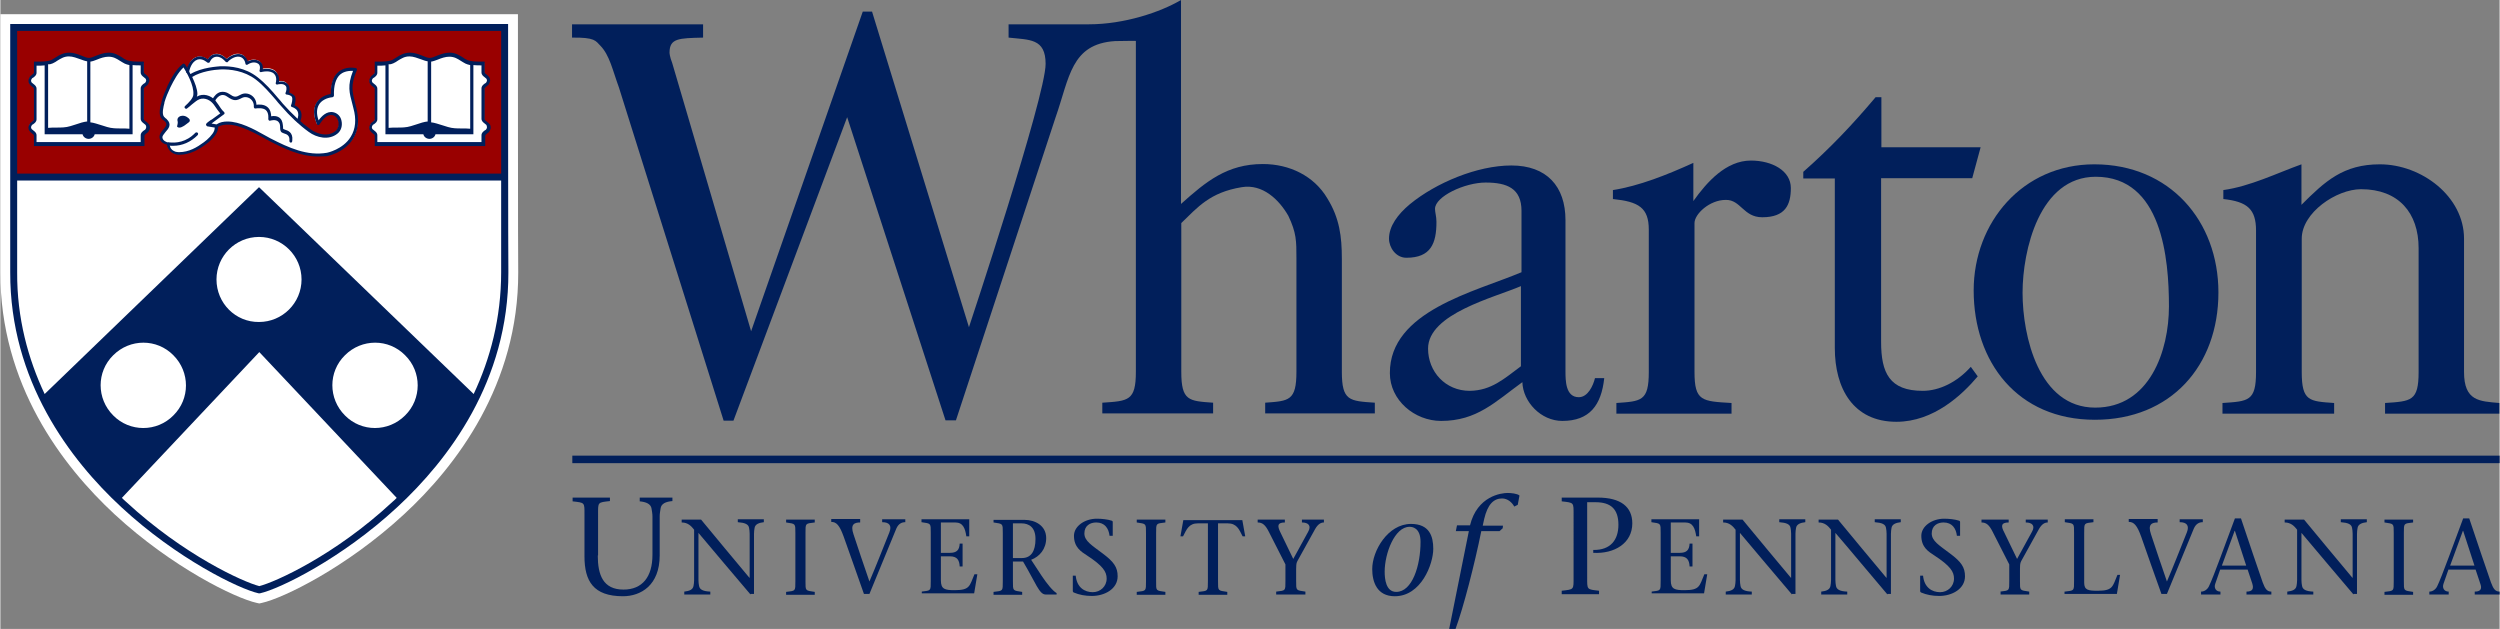 <?xml version="1.0" encoding="UTF-8"?>
<svg width="318px" height="80px" xmlns="http://www.w3.org/2000/svg" xmlns:xlink="http://www.w3.org/1999/xlink" version="1.1" id="Layer_1" x="0px" y="0px" viewBox="0 0 863.9 217.4" style="enable-background:new 0 0 863.9 217.4;" xml:space="preserve">
<rect x="0" y="0" width="863.9" height="217.4" fill="#808080" stroke="none"/>
<style type="text/css">
	.st0{fill:#011F5B;}
	.st1{fill:#FFFFFF;}
	.st2{fill:#990000;}
</style>
<polygon class="st0" points="863.9,160.1 197.7,160.1 197.7,157.5 863.9,157.5 863.9,160.1 "></polygon>
<path class="st0" d="M206.5,192c0,6.7,1.8,11.8,8.9,11.8c6.5,0,10-4.4,10-12v-13.3c0-1-0.2-1.8-0.3-2.6c-0.2-1.7-1.9-2.4-4.1-2.6  V172h11.3v1.2c-2.3,0.2-3.9,0.9-4.1,2.6c-0.1,0.8-0.3,1.6-0.3,2.6V192c0,10.3-6.5,14.1-12.7,14.1c-10.2,0-13.3-5.2-13.3-13.8V178  c0-4.4,0.2-4.2-4.1-4.7V172h12.9v1.2c-4.3,0.5-4.1,0.3-4.1,4.7V192L206.5,192L206.5,192z"></path>
<path class="st0" d="M259.3,205.5c-5.9-6.9-12-14.2-18-21.3v16.3c0,0.8,0.1,1.4,0.2,2c0.2,1.3,1.4,1.9,3.9,2v1h-9v-1  c1.8-0.2,3-0.7,3.2-2c0.1-0.6,0.2-1.2,0.2-2v-17.4c-1-1.3-2.2-2.5-4.3-2.5v-1h6.7c5.5,6.7,11.2,13.5,16.7,20.1h0.1v-15.2  c0-0.8-0.1-1.4-0.2-2c-0.2-1.3-1.4-1.8-3.9-2v-1h9v1c-1.7,0.2-3,0.7-3.2,2c-0.1,0.6-0.2,1.2-0.2,2v20.8H259.3L259.3,205.5  L259.3,205.5z"></path>
<path class="st0" d="M278.3,200.9c0,3.4-0.1,3.2,3.2,3.7v1h-9.9v-1c3.3-0.4,3.2-0.2,3.2-3.7v-16.6c0-3.4,0.1-3.2-3.2-3.7v-1h9.9v1  c-3.3,0.4-3.2,0.2-3.2,3.7V200.9L278.3,200.9L278.3,200.9z"></path>
<path class="st0" d="M297.2,180.6c-2,0-3.5,0.6-2.3,4.1c1.4,4.4,3.6,10.7,5.5,16.3c2.4-5.6,4.6-11.3,6.9-17c0.9-2.3,0-3.5-2.5-3.5  v-1h8v1c-1.1,0-2.3,0.4-3.1,2.2c-3.1,7.6-6.2,15.1-9.3,22.6h-1.9c-2.2-6.4-4.8-13.5-7-19.8c-1.4-3.9-2.5-5.1-4.3-5.1v-1h10V180.6  L297.2,180.6L297.2,180.6z"></path>
<path class="st0" d="M318.4,204.5c3.3-0.4,3.2-0.2,3.2-3.7v-16.6c0-3.4,0.1-3.2-3.2-3.7v-1h16.5v5.9h-1c-0.4-2.7-1.1-4.8-3.8-4.8h-5  v10.5h3.1c2.3,0,3.3-0.9,3.4-3.2h1v7.9h-1c-0.1-2.2-0.9-3.5-3.4-3.5h-3.1v8.3c0,3.1,1.4,3.4,4.8,3.4c5.3,0,5.1-1.5,6.8-5.5h1  l-1.1,6.6h-18.1V204.5L318.4,204.5L318.4,204.5z"></path>
<path class="st0" d="M343.3,179.7H354c3.7,0,7.5,2,7.5,6.3c0,3.8-2.3,6.4-5.2,7.5l3.6,5.5c1.8,2.7,3.9,5.3,5.2,6v0.5h-3.8  c-2.2,0-3.4-4-7.8-11.4H350v6.8c0,3.4-0.1,3.2,3.2,3.7v1h-9.9v-1c3.3-0.4,3.2-0.2,3.2-3.7v-16.6c0-3.4,0.1-3.2-3.2-3.7V179.7  L343.3,179.7L343.3,179.7z M350,192.9h3.1c3.2,0,4.7-2.4,4.7-6.6c0-4-2.2-5.4-4.9-5.4H350V192.9L350,192.9L350,192.9z"></path>
<path class="st0" d="M383.4,185.2c-0.3-2.6-1.7-4.6-4.6-4.6c-2.1,0-4.1,1.1-4.1,3.8c0,2.6,2.6,4.1,6.3,6.9c3.9,2.9,5.2,4.8,5.2,7.9  c0,4.4-4.5,6.8-8.9,6.8c-2.4,0-4.4-0.4-6.3-1.2c-0.1-0.1-0.3-0.2-0.3-0.5v-5.3h1c0.4,4.1,3.1,5.7,5.9,5.7c2.6,0,4.8-2,4.8-4.7  c0-2.4-1.3-4.4-6.8-8c-2-1.3-4.5-2.8-4.5-6.8c0-3.3,3.7-5.9,7.9-5.9c1.6,0,3.7,0.2,5.2,0.7c0.2,0.1,0.3,0.2,0.3,0.4v4.8H383.4  L383.4,185.2L383.4,185.2z"></path>
<path class="st0" d="M399.5,200.9c0,3.4-0.2,3.2,3.2,3.7v1h-9.9v-1c3.3-0.4,3.2-0.2,3.2-3.7v-16.6c0-3.4,0.1-3.2-3.2-3.7v-1h9.9v1  c-3.3,0.4-3.2,0.2-3.2,3.7V200.9L399.5,200.9L399.5,200.9z"></path>
<path class="st0" d="M420.9,200.9c0,3.4-0.1,3.2,3.2,3.7v1h-9.9v-1c3.3-0.4,3.2-0.2,3.2-3.7v-20H414c-3.2,0-3.9,2-5.2,4.5h-0.9  l1-5.6h20.4l1,5.6h-0.9c-1.2-2.4-2-4.5-5.2-4.5h-3.3V200.9L420.9,200.9L420.9,200.9z"></path>
<path class="st0" d="M441,204.5c3.3-0.4,3.2-0.2,3.2-3.7v-5.7l-5.7-11.2c-1.2-2.4-2.2-3.3-3.9-3.3v-1h9.4v1c-2.8,0-2.5,1.4-1.6,3.3  l4.5,9.3l5.1-9.3c1.3-2.2,0.1-3.3-2.1-3.3v-1h7.6v1c-1,0-2,0.5-3,2.2l-6.2,11.2c-0.4,0.7-0.4,1.8-0.4,2.7v4.1c0,3.4-0.1,3.2,3.2,3.7  v1H441V204.5L441,204.5L441,204.5z"></path>
<path class="st0" d="M474.2,196.7c0-6.3,5.4-15.6,13.4-15.6c6.4,0,7.7,4.3,7.7,8.6c0,5.3-4.2,16.4-13.3,16.4  C475.8,206.1,474.2,201.1,474.2,196.7L474.2,196.7L474.2,196.7z M490.9,187.3c0-5-3-5.2-3.8-5.2c-5.2,0-8.6,9.3-8.6,15.5  c0,2.5,0.4,7,4,7C488,204.6,490.9,195.6,490.9,187.3L490.9,187.3L490.9,187.3z"></path>
<path class="st0" d="M519.3,182.6l-1.1,1h-6.3c-2.3,11.4-6.2,26.5-8.9,33.8h-2.2l6.8-33.8h-4.5l0.4-2h4.5  c2.5-10.2,10.9-11.2,13-11.2c1.1,0,3.4,0.2,4.1,0.9l-0.6,3.2l-1.2,0.6c-0.7-1.3-2.2-2.8-4.2-2.8c-2.9,0-5,2-6.2,7.1l-0.5,2.3h7  L519.3,182.6L519.3,182.6L519.3,182.6z"></path>
<path class="st0" d="M548.5,199.5c0,4.4-0.2,4.2,4.1,4.7v1.2h-12.9v-1.2c4.3-0.5,4.1-0.3,4.1-4.7V178c0-4.4,0.2-4.2-4.1-4.7V172  h12.5c7.9,0,11.9,3.2,11.9,8.9c0,6.9-6.2,10.6-13.5,10.2v-1c6,0.1,8.7-3.5,8.7-8.7c0-5.4-2.6-7.8-7.9-7.8h-2.9V199.5L548.5,199.5  L548.5,199.5z"></path>
<path class="st0" d="M570.7,204.5c3.3-0.4,3.2-0.2,3.2-3.7v-16.6c0-3.4,0.1-3.2-3.2-3.7v-1h16.5v5.9h-1c-0.4-2.7-1.1-4.8-3.8-4.8h-5  v10.5h3.1c2.3,0,3.3-0.9,3.4-3.2h1v7.9h-1c-0.1-2.2-0.9-3.5-3.4-3.5h-3.1v8.3c0,3.1,1.4,3.4,4.8,3.4c5.3,0,5.1-1.5,6.8-5.5h1  l-1.1,6.6h-18.1V204.5L570.7,204.5L570.7,204.5z"></path>
<path class="st0" d="M619.3,205.5c-5.9-6.9-12-14.2-18-21.3v16.3c0,0.8,0.1,1.4,0.2,2c0.2,1.3,1.4,1.9,3.9,2v1h-9v-1  c1.8-0.2,3-0.7,3.2-2c0.1-0.6,0.2-1.2,0.2-2v-17.4c-1-1.3-2.2-2.5-4.3-2.5v-1h6.7c5.5,6.7,11.2,13.5,16.7,20.1h0.1v-15.2  c0-0.8-0.1-1.4-0.2-2c-0.2-1.3-1.4-1.8-3.9-2v-1h9v1c-1.7,0.2-3,0.7-3.2,2c-0.1,0.6-0.2,1.2-0.2,2v20.8H619.3L619.3,205.5  L619.3,205.5z"></path>
<path class="st0" d="M652.3,205.5c-5.9-6.9-11.9-14.2-18-21.3v16.3c0,0.8,0.1,1.4,0.2,2c0.2,1.3,1.4,1.9,3.9,2v1h-9v-1  c1.8-0.2,3-0.7,3.2-2c0.1-0.6,0.2-1.2,0.2-2v-17.4c-1-1.3-2.2-2.5-4.3-2.5v-1h6.7c5.5,6.7,11.2,13.5,16.7,20.1h0.1v-15.2  c0-0.8-0.1-1.4-0.2-2c-0.2-1.3-1.4-1.8-3.9-2v-1h9v1c-1.7,0.2-3,0.7-3.2,2c-0.1,0.6-0.2,1.2-0.2,2v20.8H652.3L652.3,205.5  L652.3,205.5z"></path>
<path class="st0" d="M676.3,185.2c-0.3-2.6-1.7-4.6-4.6-4.6c-2.1,0-4.1,1.1-4.1,3.8c0,2.6,2.6,4.1,6.3,6.9c3.9,2.9,5.2,4.8,5.2,7.9  c0,4.4-4.5,6.8-8.9,6.8c-2.4,0-4.4-0.4-6.3-1.2c-0.1-0.1-0.3-0.2-0.3-0.5v-5.3h1c0.4,4.1,3.1,5.7,5.9,5.7c2.6,0,4.8-2,4.8-4.7  c0-2.4-1.3-4.4-6.8-8c-2-1.3-4.5-2.8-4.5-6.8c0-3.3,3.7-5.9,7.9-5.9c1.6,0,3.7,0.2,5.2,0.7c0.2,0.1,0.3,0.2,0.3,0.4v4.8H676.3  L676.3,185.2L676.3,185.2z"></path>
<path class="st0" d="M691.2,204.5c3.3-0.4,3.2-0.2,3.2-3.7v-5.7l-5.7-11.2c-1.2-2.4-2.2-3.3-3.9-3.3v-1h9.4v1  c-2.8,0-2.6,1.4-1.6,3.3l4.5,9.3l5.1-9.3c1.3-2.2,0.1-3.3-2.1-3.3v-1h7.6v1c-1,0-2,0.5-3,2.2l-6.2,11.2c-0.4,0.7-0.4,1.8-0.4,2.7  v4.1c0,3.4-0.1,3.2,3.2,3.7v1h-9.9V204.5L691.2,204.5L691.2,204.5z"></path>
<path class="st0" d="M713.6,204.5c3.3-0.4,3.2-0.2,3.2-3.7v-16.6c0-3.4,0.1-3.2-3.2-3.7v-1h9.9v1c-3.3,0.4-3.2,0.2-3.2,3.7v17.2  c0,2.6,1.4,2.8,4.7,2.8c5.3,0,5.1-1.5,6.8-5.5h0.9l-1.1,6.6h-18.1V204.5L713.6,204.5L713.6,204.5z"></path>
<path class="st0" d="M745.7,180.6c-2,0-3.5,0.6-2.3,4.1c1.4,4.4,3.6,10.7,5.5,16.3c2.4-5.6,4.6-11.3,6.9-17c0.9-2.3,0-3.5-2.5-3.5  v-1h8v1c-1.1,0-2.3,0.4-3.1,2.2c-3.1,7.6-6.2,15.1-9.3,22.6h-1.9c-2.3-6.4-4.8-13.5-7-19.8c-1.4-3.9-2.5-5.1-4.3-5.1v-1h10V180.6  L745.7,180.6L745.7,180.6z"></path>
<path class="st0" d="M767.3,196.9l-1.7,4.9c-0.5,1.4,0.2,2.7,1.8,2.7v1h-6.7v-1c1,0,2.1-0.6,2.7-1.8c1.6-3.2,5.9-15.3,9-23.5h2.1  c2.5,7.4,6.3,18.8,7.5,22.1c0.8,2.1,1.4,3.2,3,3.2v1h-8.6v-1c2.3,0,2.5-1.2,2-2.8l-1.6-4.8H767.3L767.3,196.9L767.3,196.9z   M776.3,195.5l-3.9-12h-0.1l-4.4,12H776.3L776.3,195.5L776.3,195.5z"></path>
<path class="st0" d="M813.4,205.5c-5.9-6.9-12-14.2-18-21.3v16.3c0,0.8,0.1,1.4,0.2,2c0.2,1.3,1.4,1.9,3.9,2v1h-9v-1  c1.8-0.2,3-0.7,3.2-2c0.1-0.6,0.2-1.2,0.2-2v-17.4c-1-1.3-2.2-2.5-4.3-2.5v-1h6.7c5.5,6.7,11.2,13.5,16.7,20.1h0.1v-15.2  c0-0.8-0.1-1.4-0.2-2c-0.2-1.3-1.4-1.8-3.9-2v-1h9v1c-1.7,0.2-3,0.7-3.2,2c-0.1,0.6-0.2,1.2-0.2,2v20.8H813.4L813.4,205.5  L813.4,205.5z"></path>
<path class="st0" d="M830.8,200.9c0,3.4-0.1,3.2,3.2,3.7v1h-9.9v-1c3.3-0.4,3.2-0.2,3.2-3.7v-16.6c0-3.4,0.1-3.2-3.2-3.7v-1h9.9v1  c-3.3,0.4-3.2,0.2-3.2,3.7V200.9L830.8,200.9L830.8,200.9z"></path>
<path class="st0" d="M846.2,196.9l-1.7,4.9c-0.5,1.4,0.2,2.7,1.8,2.7v1h-6.7v-1c1,0,2.1-0.6,2.7-1.8c1.6-3.2,5.9-15.3,9-23.5h2.1  c2.5,7.4,6.3,18.8,7.5,22.1c0.8,2.1,1.4,3.2,3,3.2v1h-8.6v-1c2.3,0,2.5-1.2,1.9-2.8l-1.6-4.8H846.2L846.2,196.9L846.2,196.9z   M855.2,195.5l-3.9-12h-0.1l-4.4,12H855.2L855.2,195.5L855.2,195.5z"></path>
<path class="st1" d="M178.9,4.9H0c0,0,0,88.7,0,89.2c-0.1,38.8,21.4,66.9,39.5,83.7c19.9,18.4,41.8,29,49.1,30.6l0.9,0.2l0.9-0.2  c7.3-1.6,29.2-12.2,49.1-30.6c18.1-16.7,39.6-44.9,39.5-83.7C178.9,93,178.9,4.9,178.9,4.9L178.9,4.9z"></path>
<path class="st2" d="M167.9,42.3L167.9,42.3c0.3,0.2,0.5,0.4,0.7,0.7c0.2,0.3,0.3,0.7,0.3,1c0,0.4-0.1,0.7-0.3,1  c-0.2,0.3-0.5,0.5-0.7,0.7c-0.4,0.3-0.8,0.6-0.8,1.1V50l-18.8,0l-18.8,0v-3.2c0-0.5-0.4-0.8-0.8-1.1c-0.3-0.2-0.5-0.4-0.7-0.7  c-0.2-0.3-0.3-0.7-0.3-1c0-0.4,0.1-0.7,0.3-1c0.2-0.3,0.5-0.5,0.7-0.7c0.4-0.3,0.8-0.6,0.8-1.1V30.7c0-0.5-0.4-0.8-0.8-1.1  c-0.3-0.2-0.5-0.4-0.7-0.7c-0.2-0.3-0.3-0.7-0.3-1c0-0.4,0.1-0.7,0.3-1c0.2-0.3,0.5-0.5,0.7-0.7c0.4-0.3,0.8-0.6,0.8-1.1v-3.3h0.5  c2.2,0,4.1,0,5.5-0.6c0.5-0.2,1.1-0.6,1.6-0.9c1.1-0.7,2.5-1.5,4.4-1.5c1.6,0,3,0.6,4.3,1.1c0.9,0.4,1.8,0.7,2.4,0.7h0.3  c0.6,0,1.5-0.3,2.4-0.7c1.3-0.5,2.7-1.1,4.3-1.1c1.9,0,3.3,0.8,4.4,1.5c0.5,0.3,1,0.7,1.6,0.9c1.3,0.6,3.3,0.6,5.5,0.6h0.5V25  c0,0.5,0.4,0.8,0.8,1.1c0.2,0.2,0.5,0.4,0.7,0.7c0.2,0.3,0.3,0.7,0.3,1c0,0.4-0.1,0.7-0.3,1c-0.2,0.3-0.5,0.5-0.7,0.7  c-0.4,0.3-0.8,0.6-0.8,1.1v10.4C167.1,41.6,167.5,41.9,167.9,42.3L167.9,42.3z M121.9,47.7c-2.9,4.6-8.5,5.8-8.7,5.8  c-1.1,0.2-2.2,0.3-3.4,0.3h0c-5.8,0-11.2-2.5-16.7-5.4c-0.6-0.3-1.3-0.7-2-1.1c-3.5-1.9-8.4-4.6-12.5-4.6c-1.2,0-2.3,0.2-3.4,0.8  L75,43.6l0,0.2c0,0.5-0.1,1.1-0.3,1.5c-0.7,1.8-2.8,3.6-3.9,4.4c-2.4,1.7-5.4,3.5-9,3.5c-0.6,0-1.1-0.1-1.5-0.2  c-0.7-0.2-1.2-0.6-1.6-1.2c-0.2-0.3-0.4-0.6-0.5-0.9c-0.1-0.3-0.2-0.5-0.2-0.8l0-0.2l-0.2-0.1c-1.4-0.4-2.3-1.4-2.3-2.5  c0-0.9,0.6-1.6,1.2-2.3c1-1.1,1.8-2.1,0.4-3.4c-0.1-0.1-0.3-0.2-0.4-0.3c-0.2-0.1-0.4-0.3-0.5-0.5c-1.2-1.3-0.5-3.9-0.1-5.5l0-0.2  c0.5-1.7,1.1-3.5,2.1-5.4c1.3-2.6,2.9-5.6,5.1-7.4c0,0,0.1-0.1,0.2,0c0.1,0,0.1,0,0.1,0.1c0,0.1,0.3,0.4,0.6,1l0.4,0.6l0.2-0.7  c0.6-1.9,1.6-3.1,3-3.6c1.5-0.5,2.9,0.2,3.6,0.7l0.3,0.2l0.2-0.3c0.4-0.7,1.3-1.6,2.7-1.7c1.5-0.1,2.8,1,3.4,1.6l0.2,0.2l0.2-0.2  c0.7-0.6,2.4-1.9,4.2-1.6c1.7,0.2,2.3,1.7,2.5,2.3l0.1,0.4l0.4-0.2c0.8-0.4,2.3-0.9,3.8,0c0.9,0.6,1,1.6,1,2.3l0,0.4l0.4-0.1  c1.1-0.2,3.1-0.3,4.3,0.9c0.9,1,1,2.2,0.9,3.1l-0.1,0.4l0.4-0.1c1-0.1,2.2,0,2.9,1.1c0.5,0.7,0.3,1.8,0.1,2.3L99.3,32l0.3,0.1  c0.6,0.1,1.5,0.5,1.8,1.3c0.2,0.6,0.1,1.6-0.2,2.7l-0.1,0.3l0.3,0.1c0.5,0.2,1.4,0.7,1.8,1.6c0.5,0.9,0.4,2.1-0.1,3.4l-0.1,0.2  l0.2,0.2c1.2,1.1,2.5,2.1,3.7,3c2.5,1.8,6.4,2.8,9,0.6c1-0.8,1.4-2.3,1.1-3.7c-0.3-1.2-1.1-2.1-2.3-2.4c-2-0.4-3.6,1.5-4.9,3.4  c0,0.1-0.1,0.1-0.2,0.1c-0.1,0-0.1-0.1-0.2-0.1c-1.2-2.8-1.2-5.2-0.2-7c0.9-1.5,2.7-2.6,4.8-2.9l0.3,0l0-0.3c0-3.4,0.8-5.8,2.4-7.3  c1-0.9,2.8-1.9,5.8-1.5c0.1,0,0.1,0,0.1,0.1c0,0.1,0,0.1,0,0.2c-2.2,5.4-1.7,7.4-0.5,11.8c0.1,0.4,0.2,0.8,0.3,1.2l0,0  C124,41.2,123.7,44.8,121.9,47.7L121.9,47.7z M50.1,42.3L50.1,42.3c0.3,0.2,0.5,0.4,0.7,0.7c0.2,0.3,0.3,0.7,0.3,1  c0,0.4-0.1,0.7-0.3,1c-0.2,0.3-0.5,0.5-0.7,0.7c-0.4,0.3-0.8,0.6-0.8,1.1V50l-18.8,0l-18.8,0v-3.2c0-0.5-0.4-0.8-0.8-1.1  c-0.3-0.2-0.5-0.4-0.7-0.7c-0.2-0.3-0.3-0.7-0.3-1c0-0.4,0.1-0.7,0.3-1c0.2-0.3,0.5-0.5,0.7-0.7c0.4-0.3,0.8-0.6,0.8-1.1V30.7  c0-0.5-0.4-0.8-0.8-1.1c-0.3-0.2-0.5-0.4-0.7-0.7c-0.2-0.3-0.3-0.7-0.3-1c0-0.4,0.1-0.7,0.3-1c0.2-0.3,0.5-0.5,0.7-0.7  c0.4-0.3,0.8-0.6,0.8-1.1v-3.3h0.5c2.2,0,4.1,0,5.5-0.6c0.5-0.2,1.1-0.6,1.6-0.9c1.1-0.7,2.5-1.5,4.4-1.5c1.6,0,3,0.6,4.3,1.1  c0.9,0.4,1.8,0.7,2.4,0.7h0.3c0.6,0,1.5-0.3,2.4-0.7c1.3-0.5,2.7-1.1,4.3-1.1c1.9,0,3.3,0.8,4.4,1.5c0.5,0.3,1,0.7,1.6,0.9  c1.3,0.6,3.3,0.6,5.5,0.6h0.5V25c0,0.5,0.4,0.8,0.8,1.1c0.2,0.2,0.5,0.4,0.7,0.7c0.2,0.3,0.3,0.7,0.3,1c0,0.4-0.1,0.7-0.3,1  c-0.2,0.3-0.5,0.5-0.7,0.7c-0.4,0.3-0.8,0.6-0.8,1.1v10.4C49.3,41.6,49.7,41.9,50.1,42.3L50.1,42.3z M4.5,9.6c0,0,0.2,51.8,0,51.6  l169.9,0c0-24.3,0-51.6,0-51.6H4.5L4.5,9.6z"></path>
<path class="st0" d="M63,40c0.6,0,1.2,0.2,1.7,0.6c0.2,0.2,0.4,0.3,0.5,0.4c0.4,0.4,0.4,1-0.1,1.3c-0.4,0.3-0.9,0.7-1.2,0.9  c-0.7,0.5-1.9,1.3-2.7,0.7c-0.4-0.3,0.4-0.9,0-2.3C61.1,40.5,62.2,40,63,40L63,40z"></path>
<path class="st0" d="M63.3,23.3c-1.9,1.8-3.3,4.4-4.5,6.8c-0.9,1.9-1.6,3.6-2.1,5.3l0,0.2c-0.3,1.2-1,3.8-0.1,4.8  c0.1,0.1,0.3,0.2,0.4,0.4c0.2,0.1,0.3,0.2,0.5,0.4c1.9,1.8,0.6,3.3-0.4,4.4c-0.5,0.7-1.1,1.3-1.1,1.8c0,1.3,1.6,1.8,2.1,1.9  c0.2,0.1,0.4,0.2,0.4,0.5c0,0.4,0.1,0.7,0.2,1c0.1,0.3,0.2,0.5,0.4,0.7c0.3,0.4,0.8,0.7,1.3,0.9c0.4,0.1,0.8,0.2,1.3,0.2  c3.5,0,6.3-1.7,8.6-3.4c1.4-1,3.1-2.7,3.6-4c0.1-0.4,0.2-0.7,0.2-1.1l-2.4-0.4c0,0,0,0-0.1,0c-0.3-0.1-0.4-0.3-0.5-0.5  c-0.1-0.5,0.4-0.8,1.2-1.4c0.3-0.2,0.5-0.4,0.8-0.5c1.3-0.9,2.3-1.7,2.9-2.1c-0.7-0.8-1.2-1.6-1.7-2.3c-0.4-0.6-0.7-1-1-1.3  c-1.2-1.3-3.3-2.1-5.1-1c-0.7,0.4-1.3,1-2,1.5c-0.5,0.5-1.1,0.9-1.7,1.4c-0.2,0.2-0.5,0.1-0.7-0.1c-0.2-0.2-0.2-0.5,0-0.7  c0.1-0.1,0.2-0.2,0.3-0.3c0.8-0.7,2.6-2.5,2.6-3.7C67,29.5,64.3,24.9,63.3,23.3L63.3,23.3z M78.5,42c4.2,0,9.1,2.6,12.8,4.7  c0.7,0.4,1.4,0.8,2,1.1c6.4,3.3,12.8,6.2,19.6,5c0,0,5.5-1.1,8.2-5.5c1.7-2.7,2-6.1,0.9-10c-0.1-0.4-0.2-0.8-0.3-1.2  c-1.1-4.1-1.8-6.5,0.2-11.6c-2.3-0.1-3.7,0.6-4.5,1.3c-1.5,1.4-2.2,3.8-2.1,7.2c0,0.3-0.2,0.5-0.5,0.6c-2.1,0.2-3.9,1.2-4.7,2.6  c-0.8,1.4-0.9,3.2-0.1,5.4c1-1.4,2.8-3.3,5.1-2.8c1.4,0.3,2.5,1.4,2.8,2.9c0.4,1.7-0.1,3.5-1.4,4.5c-3,2.4-7.2,1.4-9.9-0.6  c-3.2-2.3-6.4-5.3-9.7-9.1c-0.6-0.7-1.2-1.3-1.7-2c-2.1-2.4-4.3-5-6.9-7c-4.1-3.1-8.9-3.6-12.2-3.5c-2.3,0.1-6.8,0.7-9.8,2.6  c0.9,1.9,1.8,4.2,1.8,5.9c0,0.3-0.1,0.6-0.2,0.9c2.2-1.3,4.8-0.4,6.3,1.2c0.3,0.4,0.7,0.9,1.1,1.5c0.6,0.9,1.2,1.9,2,2.6  c0.1,0.1,0.2,0.3,0.2,0.4c0,0.2-0.1,0.3-0.2,0.4c0,0-1.4,1-3.4,2.5c-0.3,0.2-0.5,0.4-0.8,0.6c0,0-0.1,0.1-0.1,0.1l1.7,0.3  C75.9,42.2,77.2,42,78.5,42L78.5,42z M109.8,54.1c-5.9,0-11.3-2.5-16.9-5.4c-0.6-0.3-1.3-0.7-2-1.1c-4.5-2.4-11.2-6.1-15.6-3.8  c0,0.6-0.1,1.1-0.3,1.6c-0.7,1.8-2.9,3.8-4,4.5c-2.4,1.8-5.5,3.6-9.2,3.6c-0.6,0-1.1-0.1-1.6-0.3c-0.7-0.2-1.3-0.7-1.8-1.3  c-0.2-0.3-0.4-0.6-0.6-1c-0.1-0.3-0.2-0.6-0.2-0.9C56,49.7,55,48.6,55,47.3c0-1,0.7-1.8,1.3-2.5c1.1-1.3,1.5-1.9,0.5-2.9  c-0.1-0.1-0.2-0.2-0.4-0.3c-0.2-0.1-0.4-0.3-0.6-0.5c-1.3-1.4-0.6-4.1-0.1-5.8l0-0.2c0.5-1.7,1.2-3.5,2.1-5.5  c1.3-2.7,2.9-5.6,5.2-7.5c0.1-0.1,0.3-0.1,0.4-0.1c0.2,0,0.3,0.1,0.4,0.2c0.1,0.1,1,1.5,1.9,3.4c4-2.4,9.6-2.6,10.3-2.7  c3.5-0.1,8.6,0.4,12.9,3.8c2.7,2.1,4.9,4.6,7,7.1c0.6,0.6,1.1,1.3,1.7,2c3.3,3.7,6.4,6.6,9.6,8.9c2.4,1.7,6.1,2.7,8.6,0.6  c0.9-0.7,1.3-2.1,1-3.4c-0.3-1.1-1-1.9-2-2.1c-1.8-0.4-3.3,1.4-4.5,3.2c-0.1,0.2-0.3,0.3-0.5,0.2c-0.2,0-0.4-0.1-0.4-0.3  c-1.2-2.9-1.3-5.4-0.2-7.3c1-1.6,2.8-2.8,5-3.1c0-3.5,0.8-6,2.5-7.5c1-0.9,2.9-2,6.1-1.5c0.2,0,0.3,0.1,0.4,0.3  c0.1,0.1,0.1,0.3,0,0.5c-2.2,5.3-1.6,7.2-0.5,11.6c0.1,0.4,0.2,0.8,0.3,1.2c1.1,4.3,0.8,7.9-1.1,10.9c-3,4.8-8.7,5.9-9,6  C112,54,110.9,54.1,109.8,54.1L109.8,54.1z"></path>
<path class="st0" d="M59.7,50.4c-0.5,0-1,0-1.6-0.1c-0.3,0-0.5-0.3-0.5-0.6c0-0.3,0.3-0.5,0.6-0.5c2.5,0.3,6,0,9.2-3.3  c0.2-0.2,0.5-0.2,0.8,0c0.2,0.2,0.2,0.5,0,0.8C65.8,49.1,62.9,50.4,59.7,50.4L59.7,50.4z"></path>
<path class="st0" d="M103,42.3c-0.1,0-0.1,0-0.2,0c-0.3-0.1-0.4-0.4-0.3-0.7c0.6-1.3,0.6-2.4,0.2-3.2c-0.6-1.1-1.9-1.4-1.9-1.4  c-0.1,0-0.3-0.1-0.3-0.3c-0.1-0.1-0.1-0.3,0-0.4c0.2-0.5,0.6-2,0.3-2.7c-0.2-0.6-1.4-0.9-1.8-0.9c-0.2,0-0.3-0.1-0.4-0.2  c-0.1-0.1-0.1-0.3,0-0.5c0.2-0.4,0.5-1.6,0.1-2.2c-0.8-1.2-2.9-0.6-2.9-0.6c-0.2,0.1-0.4,0-0.5-0.1c-0.1-0.1-0.2-0.3-0.1-0.5  c0,0,0.6-1.9-0.6-3.1c-1.4-1.4-4.3-0.6-4.4-0.6c-0.2,0.1-0.4,0-0.5-0.1c-0.1-0.1-0.2-0.3-0.1-0.5c0-0.1,0.5-1.6-0.5-2.3  c-1.7-1.1-3.6,0.3-3.6,0.3c-0.1,0.1-0.3,0.1-0.5,0.1c-0.2-0.1-0.3-0.2-0.3-0.4c0-0.1-0.3-2.1-2.1-2.4c-2-0.3-4,1.7-4,1.8  c-0.1,0.1-0.2,0.2-0.4,0.1c-0.1,0-0.3-0.1-0.4-0.2c0,0-1.4-1.8-3.1-1.7c-1.7,0.1-2.3,1.8-2.3,1.8c-0.1,0.2-0.2,0.3-0.4,0.3  c-0.2,0-0.3,0-0.5-0.1c0,0-1.7-1.6-3.4-1c-2.1,0.8-2.7,3.4-2.9,4.3l0,0c-0.1,0.3-0.3,0.4-0.6,0.4c-0.3-0.1-0.4-0.3-0.4-0.6l0,0  c0.2-1,0.9-4,3.6-5c1.6-0.6,3.1,0.2,3.9,0.8c0.4-0.7,1.3-1.8,2.9-1.8c1.7-0.1,3,1.1,3.6,1.7c0.8-0.7,2.6-1.9,4.5-1.7  c1.6,0.2,2.5,1.5,2.8,2.5c0.9-0.4,2.5-1,4.1,0c1.1,0.7,1.2,1.9,1.1,2.7c1.1-0.2,3.3-0.3,4.6,1c1.1,1.1,1.1,2.5,1,3.3  c0.9-0.1,2.4-0.1,3.3,1.2c0.5,0.8,0.4,1.9,0.2,2.6c0.7,0.2,1.7,0.6,2.1,1.5c0.3,0.9,0,2.2-0.2,2.9c0.6,0.2,1.5,0.8,2,1.8  c0.6,1.1,0.5,2.5-0.2,4.1C103.3,42.2,103.2,42.3,103,42.3L103,42.3z"></path>
<path class="st0" d="M100.4,49.3C100.4,49.3,100.4,49.3,100.4,49.3c-0.3,0-0.5-0.3-0.5-0.6c0.2-1.9-0.9-2.3-1.9-2.6  c-0.3-0.1-0.5-0.2-0.7-0.3c-0.5-0.3-0.6-1-0.6-1.6c0-0.7,0-1.5-0.6-2.1c-0.9-1-2.8-0.4-2.8-0.4c-0.2,0.1-0.4,0-0.5-0.1  c-0.1-0.1-0.2-0.3-0.2-0.5c0,0,0.3-2.1-0.9-3.1c-1-0.8-2.9-0.6-3.5-0.5c-0.2,0-0.3,0-0.4-0.1c-0.1-0.1-0.2-0.3-0.2-0.4  c0.1-1.3-0.4-2.3-1.4-3c-0.8-0.5-1.8-0.6-2.6-0.2c-2.1,1.1-2.9,1.2-5.2-0.4c-0.7-0.5-1.4-0.7-2.1-0.5c-0.8,0.2-1.6,1-2.2,2.1  c-0.1,0.2-0.4,0.4-0.7,0.2c-0.2-0.1-0.4-0.4-0.2-0.7c0.7-1.4,1.7-2.4,2.9-2.7c1-0.2,2,0,2.9,0.6c1.9,1.3,2.3,1.3,4.1,0.3  c1.1-0.6,2.5-0.5,3.6,0.2c1.1,0.7,1.8,1.9,1.8,3.3c0.9-0.1,2.6-0.2,3.8,0.8c1.1,0.9,1.3,2.4,1.3,3.2c0.8-0.2,2.3-0.2,3.2,0.8  c0.8,0.9,0.8,2,0.9,2.8c0,0.3,0,0.7,0.1,0.8c0.1,0,0.3,0.1,0.5,0.2c1,0.3,2.9,0.9,2.6,3.7C100.9,49.1,100.7,49.3,100.4,49.3  L100.4,49.3z"></path>
<path class="st0" d="M50.4,44c0,0.2-0.1,0.4-0.2,0.6c-0.1,0.2-0.3,0.4-0.6,0.5c-0.5,0.4-1.1,0.8-1.1,1.7v2.3h-18h0h-18v-2.3  c0-0.9-0.6-1.3-1.1-1.7c-0.2-0.2-0.4-0.3-0.6-0.5c-0.1-0.2-0.2-0.4-0.2-0.6l0,0l0,0c0-0.2,0.1-0.4,0.2-0.6c0.1-0.2,0.3-0.4,0.6-0.5  c0.5-0.4,1.1-0.8,1.1-1.7V30.7c0-0.9-0.6-1.3-1.1-1.7c-0.2-0.2-0.4-0.3-0.6-0.5c-0.1-0.2-0.2-0.4-0.2-0.6l0,0l0,0  c0-0.2,0.1-0.4,0.2-0.6c0.1-0.2,0.3-0.4,0.6-0.5c0.5-0.4,1.1-0.8,1.1-1.7v-2.4c0,0,0,0,0.1,0c0.9,0,1.9,0,2.7-0.1v23.8h13.1  c0.2,0.9,1.1,1.6,2.1,1.6c1,0,1.9-0.7,2.1-1.6h13.1l0,0V22.5c0.9,0.1,1.8,0.1,2.7,0.1c0,0,0.1,0,0.1,0V25c0,0.9,0.6,1.3,1.1,1.7  c0.2,0.2,0.4,0.3,0.6,0.5c0.1,0.2,0.2,0.4,0.2,0.6v0v0c0,0.2-0.1,0.4-0.2,0.6c-0.1,0.2-0.3,0.4-0.6,0.5c-0.5,0.4-1.1,0.8-1.1,1.7  v10.4c0,0.9,0.6,1.3,1.1,1.7c0.2,0.2,0.4,0.3,0.6,0.5C50.4,43.5,50.4,43.7,50.4,44L50.4,44L50.4,44L50.4,44z M18.1,21.9  c0.6-0.3,1.2-0.6,1.7-1c1.2-0.7,2.2-1.4,3.9-1.4c1.4,0,2.8,0.6,4,1c0.8,0.3,1.6,0.6,2.3,0.7v20.8c0,0-0.1,0-0.1,0  c-1,0.1-2.4,0.5-4.1,1.1c-0.5,0.2-1.1,0.3-1.6,0.5c-1.6,0.5-3.2,0.5-4.8,0.5c-1,0-2,0-2.9,0.1v-22C17.1,22.3,17.6,22.1,18.1,21.9  L18.1,21.9z M33.4,20.6c1.2-0.5,2.6-1,4-1c1.7,0,2.8,0.7,3.9,1.4c0.5,0.3,1.1,0.7,1.7,1c0.5,0.2,1,0.4,1.6,0.5v22  c-0.9-0.1-1.9-0.1-2.9-0.1c-1.6,0-3.2,0-4.8-0.5c-0.5-0.2-1.1-0.3-1.6-0.5c-1.6-0.5-3.1-1-4.1-1.1c0,0,0,0-0.1,0V21.3  C31.9,21.2,32.6,20.9,33.4,20.6L33.4,20.6z M50.3,42c-0.4-0.3-0.7-0.5-0.7-0.9V30.7c0-0.3,0.2-0.5,0.7-0.9c0.3-0.2,0.6-0.4,0.8-0.8  c0.2-0.4,0.4-0.8,0.4-1.2c0-0.4-0.1-0.9-0.4-1.2c-0.2-0.3-0.5-0.6-0.8-0.8c-0.4-0.3-0.7-0.5-0.7-0.9v-3.6h-0.8l0,0  c-1.9,0-4,0-5.3-0.6c-0.5-0.2-1-0.5-1.5-0.9c-1.2-0.7-2.5-1.6-4.6-1.6c-1.6,0-3.1,0.6-4.4,1.1c-0.9,0.4-1.7,0.7-2.3,0.7h-0.1l0,0h0  l0,0h-0.1c-0.6,0-1.4-0.3-2.3-0.7c-1.3-0.5-2.8-1.1-4.4-1.1c-2,0-3.4,0.8-4.6,1.6c-0.5,0.3-1,0.6-1.5,0.9c-1.3,0.6-3.4,0.6-5.3,0.6  l0,0h-0.8V25c0,0.3-0.2,0.5-0.7,0.9c-0.3,0.2-0.6,0.4-0.8,0.8c-0.2,0.4-0.4,0.8-0.4,1.2c0,0.4,0.1,0.9,0.4,1.2  c0.2,0.3,0.5,0.6,0.8,0.8c0.4,0.3,0.7,0.5,0.7,0.9v10.4c0,0.3-0.2,0.5-0.7,0.9c-0.3,0.2-0.6,0.4-0.8,0.8c-0.2,0.4-0.4,0.8-0.4,1.2  c0,0.4,0.1,0.9,0.4,1.2c0.2,0.3,0.5,0.6,0.8,0.8c0.4,0.3,0.7,0.5,0.7,0.9v3.5l0,0h0v0l19.1,0l19.1,0v0h0l0,0v-3.5  c0-0.3,0.2-0.5,0.7-0.9c0.3-0.2,0.6-0.4,0.8-0.8c0.2-0.4,0.4-0.8,0.4-1.2c0-0.4-0.1-0.9-0.4-1.2C50.9,42.4,50.6,42.2,50.3,42  L50.3,42z"></path>
<path class="st0" d="M168.2,44c0,0.2-0.1,0.4-0.2,0.6c-0.1,0.2-0.3,0.4-0.6,0.5c-0.5,0.4-1.1,0.8-1.1,1.7v2.3h-18h0h-18v-2.3  c0-0.9-0.6-1.3-1.1-1.7c-0.2-0.2-0.4-0.3-0.6-0.5c-0.1-0.2-0.2-0.4-0.2-0.6v0v0c0-0.2,0.1-0.4,0.2-0.6c0.1-0.2,0.3-0.4,0.6-0.5  c0.5-0.4,1.1-0.8,1.1-1.7V30.7c0-0.9-0.6-1.3-1.1-1.7c-0.2-0.2-0.4-0.3-0.6-0.5c-0.1-0.2-0.2-0.4-0.2-0.6v0v0c0-0.2,0.1-0.4,0.2-0.6  c0.1-0.2,0.3-0.4,0.6-0.5c0.5-0.4,1.1-0.8,1.1-1.7v-2.4c0,0,0,0,0.1,0c0.9,0,1.9,0,2.7-0.1v23.8h13.1c0.2,0.9,1.1,1.6,2.1,1.6  c1,0,1.9-0.7,2.1-1.6h13.1l0,0V22.5c0.9,0.1,1.8,0.1,2.7,0.1c0,0,0.1,0,0.1,0V25c0,0.9,0.6,1.3,1.1,1.7c0.2,0.2,0.4,0.3,0.6,0.5  c0.1,0.2,0.2,0.4,0.2,0.6v0v0c0,0.2-0.1,0.4-0.2,0.6c-0.1,0.2-0.3,0.4-0.6,0.5c-0.5,0.4-1.1,0.8-1.1,1.7v10.4c0,0.9,0.6,1.3,1.1,1.7  c0.2,0.2,0.4,0.3,0.6,0.5C168.1,43.5,168.2,43.7,168.2,44L168.2,44L168.2,44L168.2,44z M135.8,21.9c0.6-0.3,1.2-0.6,1.7-1  c1.2-0.7,2.2-1.4,3.9-1.4c1.4,0,2.8,0.6,4,1c0.8,0.3,1.6,0.6,2.3,0.7v20.8c0,0-0.1,0-0.1,0c-1,0.1-2.4,0.5-4.1,1.1  c-0.5,0.2-1.1,0.3-1.6,0.5c-1.6,0.5-3.2,0.5-4.8,0.5c-1,0-2,0-2.9,0.1v-22C134.8,22.3,135.3,22.1,135.8,21.9L135.8,21.9z   M151.2,20.6c1.2-0.5,2.6-1,4-1c1.7,0,2.8,0.7,3.9,1.4c0.5,0.3,1.1,0.7,1.7,1c0.5,0.2,1,0.4,1.6,0.5v22c-0.9-0.1-1.9-0.1-2.9-0.1  c-1.6,0-3.2,0-4.8-0.5c-0.5-0.2-1.1-0.3-1.6-0.5c-1.6-0.5-3.1-1-4.1-1.1c0,0,0,0-0.1,0V21.3C149.6,21.2,150.4,20.9,151.2,20.6  L151.2,20.6z M168.1,42c-0.4-0.3-0.7-0.5-0.7-0.9V30.7c0-0.3,0.2-0.5,0.7-0.9c0.3-0.2,0.6-0.4,0.8-0.8c0.2-0.4,0.4-0.8,0.4-1.2  c0-0.4-0.1-0.9-0.4-1.2c-0.2-0.3-0.5-0.6-0.8-0.8c-0.4-0.3-0.7-0.5-0.7-0.9v-3.6h-0.8l0,0c-1.9,0-4,0-5.3-0.6  c-0.5-0.2-1-0.5-1.5-0.9c-1.2-0.7-2.5-1.6-4.6-1.6c-1.6,0-3.1,0.6-4.4,1.1c-0.9,0.4-1.7,0.7-2.3,0.7h-0.1l0,0h0l0,0h-0.1  c-0.6,0-1.4-0.3-2.3-0.7c-1.3-0.5-2.8-1.1-4.4-1.1c-2,0-3.4,0.8-4.6,1.6c-0.5,0.3-1,0.6-1.5,0.9c-1.3,0.6-3.4,0.6-5.3,0.6l0,0h-0.8  V25c0,0.3-0.2,0.5-0.7,0.9c-0.3,0.2-0.6,0.4-0.8,0.8c-0.2,0.4-0.4,0.8-0.4,1.2c0,0.4,0.1,0.9,0.4,1.2c0.2,0.3,0.5,0.6,0.8,0.8  c0.4,0.3,0.7,0.5,0.7,0.9v10.4c0,0.3-0.2,0.5-0.7,0.9c-0.3,0.2-0.6,0.4-0.8,0.8c-0.2,0.4-0.4,0.8-0.4,1.2c0,0.4,0.1,0.9,0.4,1.2  c0.2,0.3,0.5,0.6,0.8,0.8c0.4,0.3,0.7,0.5,0.7,0.9v3.5l0,0h0v0l19.1,0l19.1,0v0h0l0,0v-3.5c0-0.3,0.2-0.5,0.7-0.9  c0.3-0.2,0.6-0.4,0.8-0.8c0.2-0.4,0.4-0.8,0.4-1.2c0-0.4-0.1-0.9-0.4-1.2C168.7,42.4,168.3,42.2,168.1,42L168.1,42z"></path>
<path class="st0" d="M163.6,136.2L89.4,64.7l-74.1,71.5C9.6,124.1,5.7,110,5.8,94.1c0-0.5,0-14.9,0-31.7h167.3c0,16.8,0,31.2,0,31.7  C173.1,110,169.3,124.1,163.6,136.2L163.6,136.2z M139.9,143.6c-5.8,5.8-15.1,5.8-20.8,0c-5.8-5.8-5.8-15.1,0-20.8  c5.8-5.8,15.1-5.8,20.8,0C145.7,128.5,145.7,137.9,139.9,143.6L139.9,143.6z M74.7,96.6c0-8.1,6.6-14.7,14.7-14.7  c8.1,0,14.7,6.6,14.7,14.7c0,8.1-6.6,14.7-14.7,14.7C81.3,111.4,74.7,104.8,74.7,96.6L74.7,96.6z M135.5,173.5  c-19.9,18.5-40.5,27.7-46,29.1c-5.5-1.4-26.1-10.7-46-29.1c-0.5-0.4-1-0.9-1.5-1.4l47.5-50.4l47.5,50.4  C136.5,172.6,136,173.1,135.5,173.5L135.5,173.5z M39,143.6c-5.8-5.8-5.8-15.1,0-20.8c5.8-5.8,15.1-5.8,20.8,0  c5.8,5.8,5.8,15.1,0,20.8C54.1,149.4,44.7,149.4,39,143.6L39,143.6z M173.1,10.7c0,5.5,0,28.7,0,49.3H5.8c0-20.6,0-43.8,0-49.3  H173.1L173.1,10.7z M175.5,8.3H3.4c0,0,0,84.7,0,85.8c-0.1,37.6,20.8,64.9,38.4,81.2c19.2,17.8,40.7,28.3,47.5,29.8l0.2,0l0.2,0  c6.8-1.5,28.3-12,47.5-29.8c17.6-16.3,38.5-43.6,38.4-81.2C175.5,93,175.5,8.3,175.5,8.3L175.5,8.3z"></path>
<path class="st0" d="M525.6,126.6V98.9c-9,3.9-32.1,9.5-32.1,21.6c0,8,6,14.6,14.4,14.6C515.4,135,519.8,130.9,525.6,126.6  L525.6,126.6L525.6,126.6L525.6,126.6z M525.8,94.1V72.9c0-7.8-5-9.8-12.4-9.8c-7.2,0-17.5,4.8-17.5,9.1c0,1.2,0.5,2.6,0.5,4.5  c0,7.4-1.9,12.4-10.4,12.4c-3.6,0-6-3.5-6-6.6c0-4.3,3-8.4,7.2-11.9c9-7.4,23.3-13.4,35.1-13.4c12.2,0,18.7,7.2,18.7,18.9v52.1  c0,3.3,0,9.1,4.6,9.1c3.2,0,5-4.1,5.6-6.6h3.2c-1,9.3-5,14.8-14.5,14.8c-7.4,0-13.6-6.6-13.8-13.4c-9.4,6.8-15.7,13.4-28.1,13.4  c-9.2,0-17.7-7.2-17.7-16.5C480.2,107.5,509.7,100.9,525.8,94.1L525.8,94.1L525.8,94.1L525.8,94.1z"></path>
<path class="st0" d="M699,101.2c0,15,5.6,39.7,25.1,39.7c18.9,0,25.5-19.7,25.5-35c0-16.5-2.4-44.8-25.3-44.8  C704.8,61.1,699,86.6,699,101.2L699,101.2L699,101.2L699,101.2z M682.1,100.4c0-23.5,16.9-43.6,41.7-43.6  c26.1,0,42.9,19.6,42.9,44.3c0,25.3-16.4,44-42.7,44C697.2,145.1,682.1,125.1,682.1,100.4L682.1,100.4L682.1,100.4L682.1,100.4z"></path>
<path class="st0" d="M197.6,13V8.4h45.3V13c-8.4,0.2-11.6,0.2-11.6,5.2c0,0.2,0.1,1.5,0.9,3.5l27.3,92.8L298.1,4h3.2l33.5,109.1  c0,0,26.5-79.7,26.5-91c0-8.9-5.6-8.3-12.8-9.1V8.4l27.8,0c12.2,0,24.7-4.2,31.8-8.4v70.5c8.6-7.7,15.9-13.8,28.3-13.8  c9.2,0,17.7,4.1,22.3,11.9c4.2,6.8,5,13.2,5,20.8v39.1c0,10.1,2.6,10.1,11.4,10.7v3.7h-37.9v-3.7c8.2-0.6,10.8-0.6,10.8-10.7V89.4  c0-6.2,0-8.9-2.8-14.8c-3.2-5.6-8.9-11.1-16.1-9.9c-11,1.8-15.2,6.9-20.9,12.4v51.4c0,10.1,2.6,10.1,11,10.7v3.7h-38.3v-3.7  c9-0.6,11.6-0.6,11.6-10.7V14.2c0.2-0.2-3.1,0-7.2,0c-15.3,1-15.7,12.6-20.6,26.5l-34.4,104.6h-3.6L292.7,40.5l-39.3,104.9h-3.4  L213.8,30.2c-2.2-6-3.2-11.1-6.4-14.4C205.7,14.1,205.6,12.9,197.6,13L197.6,13L197.6,13L197.6,13z"></path>
<path class="st0" d="M806.7,143v-3.7c-8.6-0.6-11.2-0.6-11.2-10.7V82.5c0-9,12-17.1,20.5-17.1c13,0,19.9,8.2,19.9,20.4v42.8  c0,10.1-2.6,10.1-11.6,10.7v3.7h39.5v-3.7c-6.8-0.6-12.2-0.6-12.2-10.7V82.5c0-14.6-14.7-25.7-29.1-25.7c-12.6,0-18.9,5.8-27.1,14  v-14c-8.6,3.1-17.7,7.6-27,8.9v3.1c8.3,0.9,11.3,3.5,11.3,10.9v48.9c0,10.1-2.6,10.1-11.6,10.7v3.7H806.7L806.7,143L806.7,143  L806.7,143z"></path>
<path class="st0" d="M598.4,143v-3.7c-10.2-0.6-12.8-0.6-12.8-10.7V77.1c0-3.1,5.2-8,10.8-8c5.2-0.1,6.1,6,12.6,6  c8,0,9.9-4.3,9.9-10.1c0-6-6.5-9.5-13.8-9.5c-8.6,0-15.2,7.4-19.9,14V56.3c-9,4.1-18.8,8-27.8,9.4v3.1c8.9,0.9,12.4,3,12.4,10.6  v49.2c0,10.1-2.6,10.1-11.2,10.7v3.7H598.4L598.4,143L598.4,143L598.4,143z"></path>
<path class="st0" d="M681.6,61.6l2.9-10.7h-34.3V33.6h-2c-8,9.5-15.7,17.6-25,25.8v2.3h10.9v58.6c0,13.9,6.3,25.5,21.3,25.5  c12.9,0,22.8-9.4,28.1-15.7l-2.4-3.3c-4.7,5.3-10.9,8.3-16.6,8.3c-11.5,0-14.4-6.2-14.4-16.9V61.6H681.6L681.6,61.6L681.6,61.6  L681.6,61.6z"></path>
</svg>
